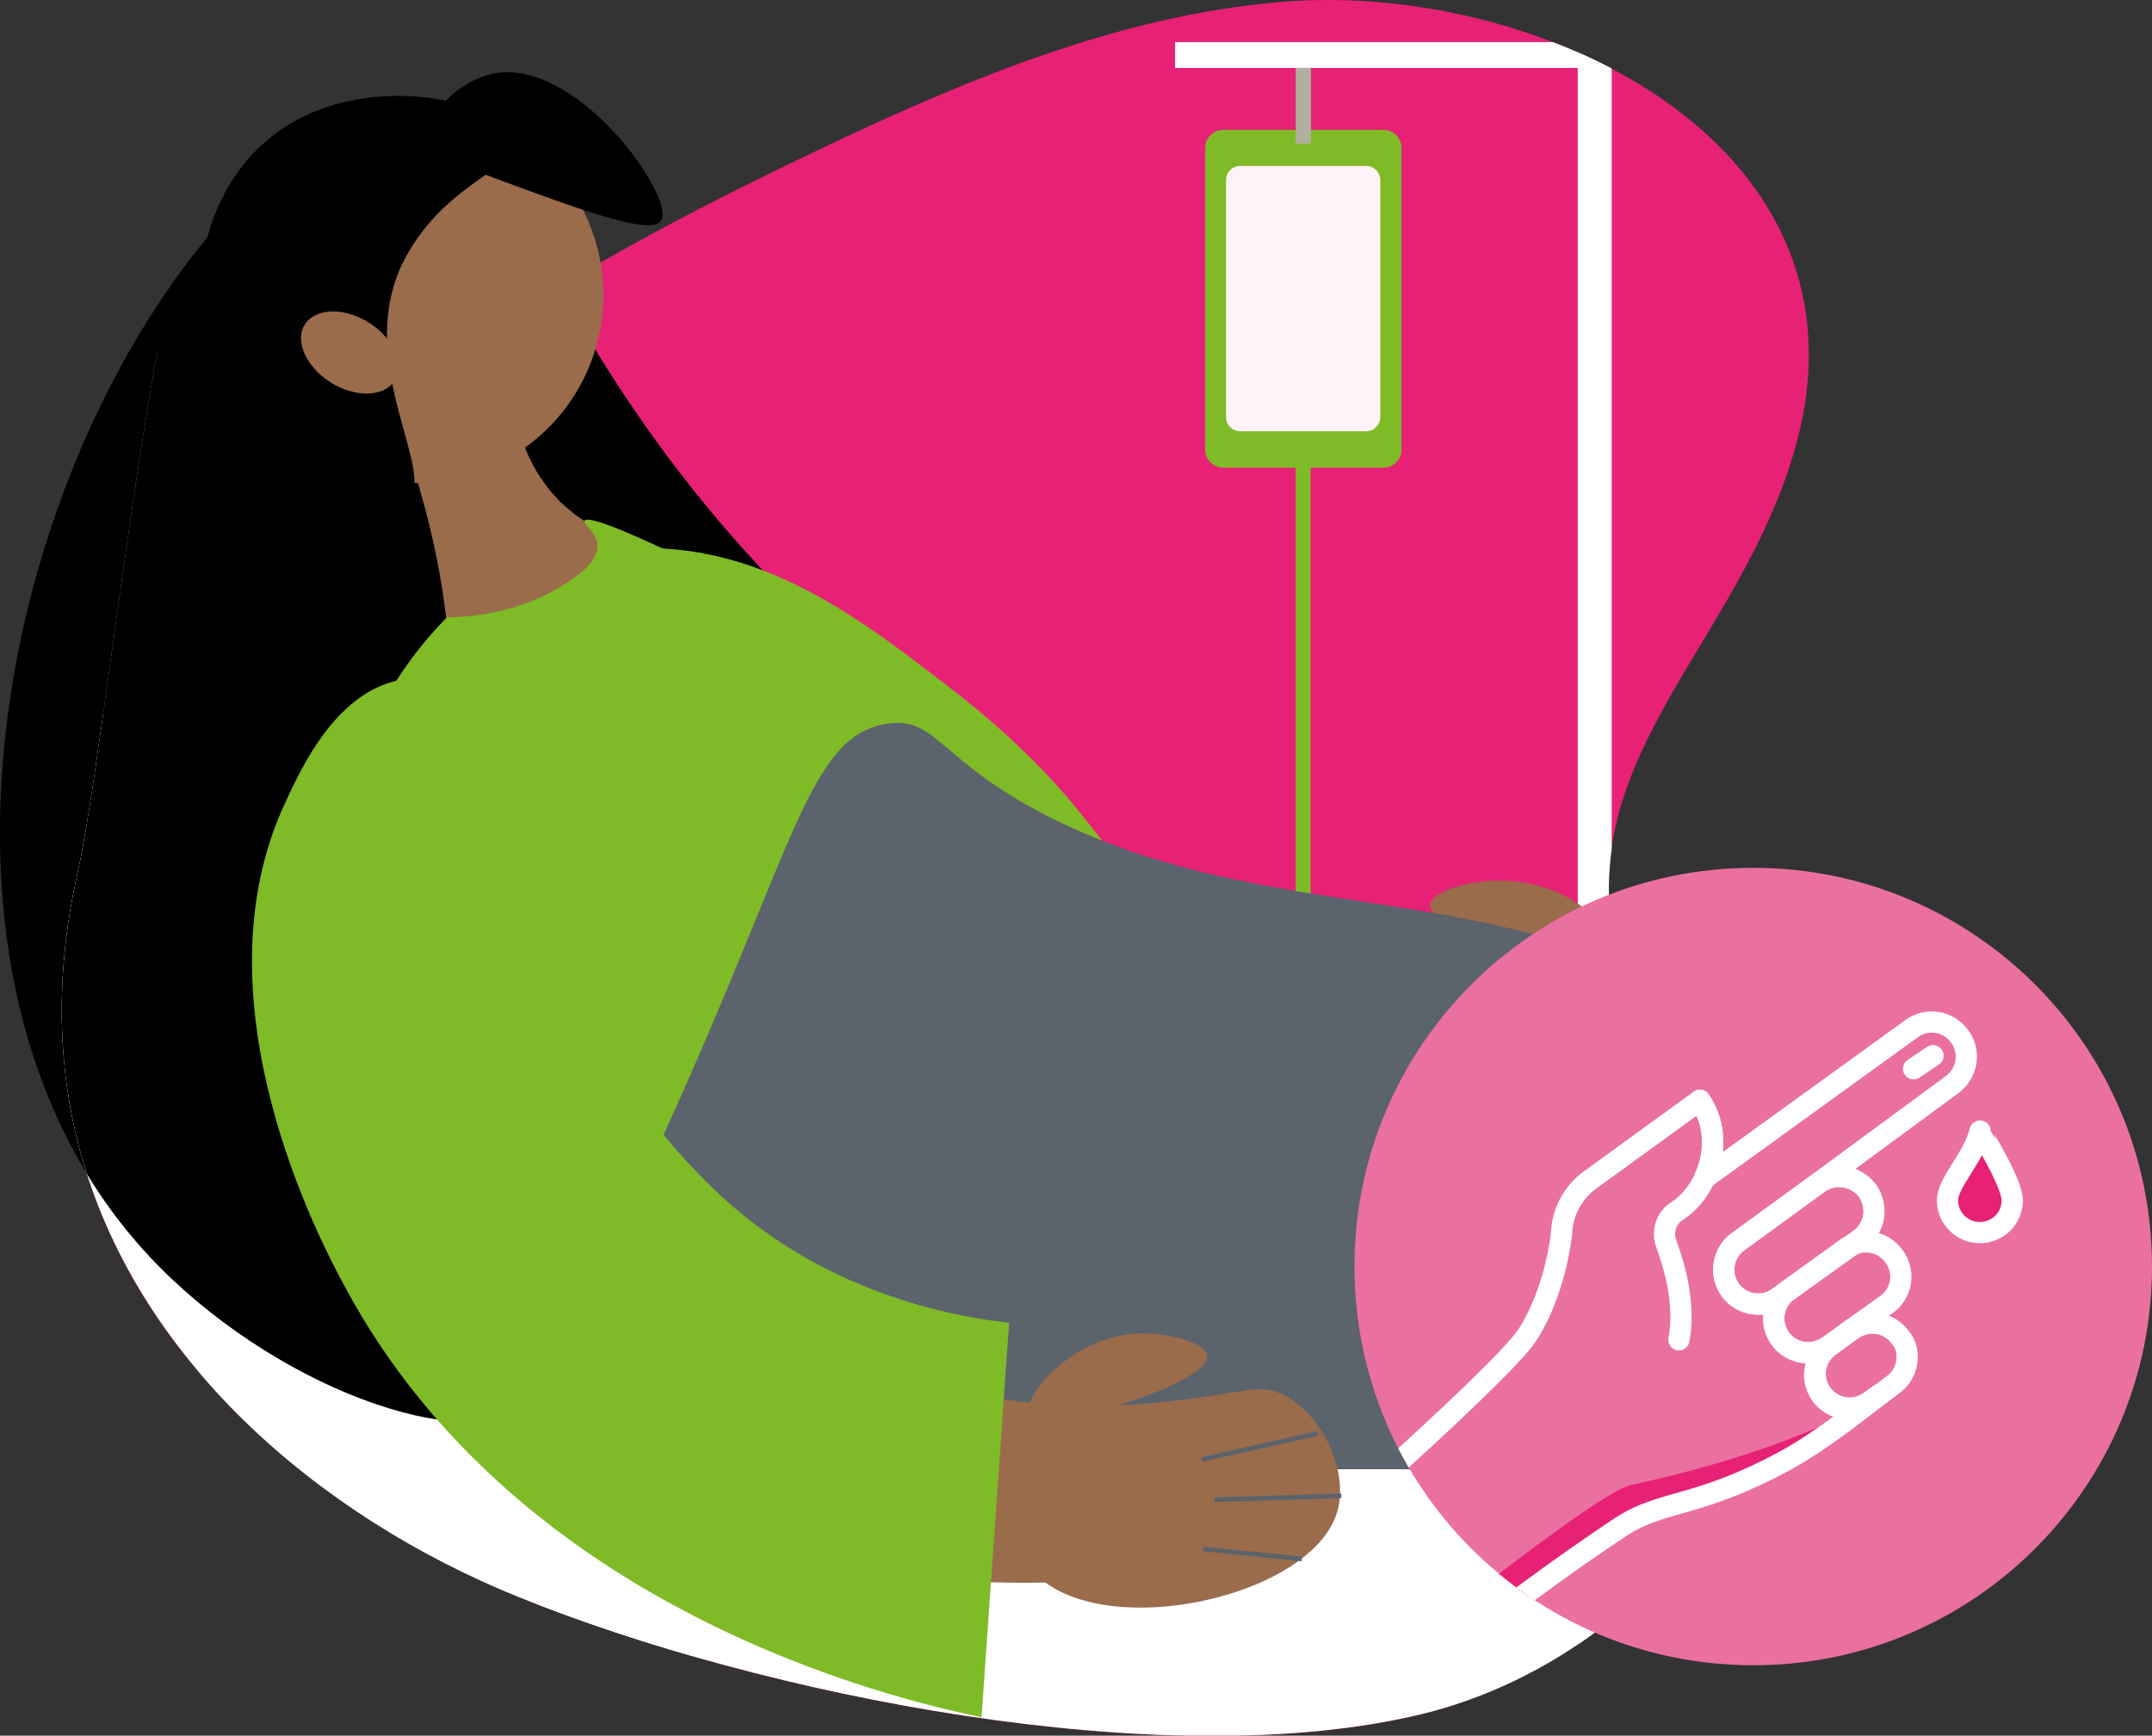 <?xml version="1.0" encoding="UTF-8"?>
<!-- Generator: Adobe Illustrator 27.6.1, SVG Export Plug-In . SVG Version: 6.00 Build 0)  -->
<svg xmlns="http://www.w3.org/2000/svg" xmlns:xlink="http://www.w3.org/1999/xlink" version="1.1" id="Group_706" x="0px" y="0px" viewBox="0 0 608.2 490.6" style="enable-background:new 0 0 608.2 490.6;" xml:space="preserve">
<rect x="0" y="0" width="608.2" height="490.6" fill="#333333" stroke="none"/>
<style type="text/css">
	.st0{fill:#E72176;}
	.st1{clip-path:url(#SVGID_00000024715612630941329410000007211995759432163501_);}
	.st2{fill:#FFFFFF;}
	.st3{fill:#7FBA27;}
	.st4{fill:#7D7ED1;}
	.st5{fill:#FFF2F8;}
	.st6{fill:#B0B09F;}
	.st7{fill:#EA70A0;}
	.st8{fill:#9A6C4B;}
	.st9{fill:#F44C78;}
	.st10{fill:none;}
	.st11{fill:#32ADAD;}
	.st12{fill:#A86092;}
	.st13{fill:#5B636D;}
	.st14{clip-path:url(#SVGID_00000175287307860589957690000002797034061294208401_);}
	.st15{fill:none;stroke:#FFFFFF;stroke-width:6;stroke-linecap:round;stroke-linejoin:round;}
</style>
<g>
	<g id="Group_705">
		<g id="Group_698">
			<g>
				<g id="Group_697">
					<path id="Path_2317" d="M116.4,30.3c25.7,3.7,28.7,38,67.7,92.5c43.2,60.4,79.6,74.6,73.2,93.9c-8.9,26.6-79.7,3.6-107.7,41.4       c-31.7,42.8,26.2,116.2,1.4,138.1c-18.7,16.5-75-4.7-109.1-41.4C-28,279.5-1.8,141.6,57.1,69C68,55.5,91.4,26.7,116.4,30.3"></path>
					<path id="Path_2318" class="st0" d="M496.9,370.9c5.4,53.4-42.7,100.8-95.1,113.6c-72.5,17.6-186.8-5.3-255.4-33.2       C89.5,428.2,38,383.7,22.4,324.4C6.3,263.3,31.3,197,73.1,149.7s98.5-78.7,155.4-106c42.6-20.4,87.1-39.4,134.2-43.2       c72.3-5.9,170.8,40.4,144,128.4c-18.4,60.5-74.2,93.3-42.6,162c11.8,25.8,29,50,32.5,78.2C496.7,369.7,496.8,370.3,496.9,370.9       "></path>
				</g>
			</g>
		</g>
		<g id="Group_700">
			<g>
				<g>
					<defs>
						<path id="SVGID_1_" d="M362.7,0.5c-47.1,3.8-91.6,22.8-134.2,43.2c-2,0.9-18.4-7-40.5-14.9C145.3,13.6,81.3-1.7,58.1,46.6        c-16,33.3-28.2,164.9-36.3,200.8c-5.7,25.4-6.1,51.6,0.6,77c15.6,59.3,67.2,103.9,124,126.9c68.6,27.9,182.8,50.8,255.4,33.2        c52.4-12.7,100.5-60.2,95.1-113.6c-0.1-0.6-0.1-1.2-0.2-1.8c-3.5-28.2-20.7-52.4-32.5-78.2c-31.6-68.7,24.2-101.5,42.6-162        C532,45.8,445.8,0,375.2,0C371,0,366.8,0.2,362.7,0.5"></path>
					</defs>
					<clipPath id="SVGID_00000062178652805957895900000014279519217312922531_">
						<use xlink:href="#SVGID_1_" style="overflow:visible;"></use>
					</clipPath>
					<g id="Group_699" style="clip-path:url(#SVGID_00000062178652805957895900000014279519217312922531_);">
						<rect id="Rectangle_447" x="445.9" y="5.7" class="st2" width="9.6" height="804.4"></rect>
						<rect id="Rectangle_448" x="332.1" y="11.9" class="st2" width="237.3" height="7.3"></rect>
						<path id="Path_2319" class="st3" d="M370.4,129.1v232.6c0,1.8-4.2,2.6-4.2,0.5V129.6C366.3,127.8,370.4,127,370.4,129.1"></path>
						<path id="Path_2320" class="st4" d="M348,121.9h35.6c2.2,0,4-1.8,4-4l0,0v-67c0-2.2-1.8-4-4-4l0,0H348c-2.2,0-4,1.8-4,4v67        C344,120.2,345.8,121.9,348,121.9"></path>
						<rect id="Rectangle_449" x="528.6" y="21.3" class="st4" width="4.3" height="21.4"></rect>
						<path id="Path_2321" class="st3" d="M345.7,132.2H391c2.8,0,5.1-2.3,5.1-5.1V41.8c0-2.8-2.3-5.1-5.1-5.1l0,0h-45.3        c-2.8,0-5.1,2.3-5.1,5.1l0,0v85.3C340.6,129.9,342.9,132.2,345.7,132.2L345.7,132.2"></path>
						<path id="Path_2322" class="st5" d="M350.5,121.9h35.6c2.2,0,4-1.8,4-4l0,0v-67c0-2.2-1.8-4-4-4l0,0h-35.6c-2.2,0-4,1.8-4,4        l0,0v67C346.5,120.1,348.3,121.9,350.5,121.9L350.5,121.9"></path>
						<rect id="Rectangle_450" x="366.2" y="19.2" class="st6" width="4.3" height="21.4"></rect>
						<path id="Path_2323" class="st0" d="M-92,208.3L27.4,400.2l56.8,91.4h99.5l-56.8-91.4L-37.3,136.3H-52        C-88.9,136.3-111.5,176.9-92,208.3"></path>
						<path id="Path_2324" class="st2" d="M51.7,387.4l64.8,104.2h1015.3V387.4H51.7z"></path>
						<path id="Path_2325" class="st2" d="M-65.6,208.3L53.7,400.2l56.8,91.4H210l-56.8-91.4L-11,136.3h-14.6        C-62.6,136.3-85.2,176.9-65.6,208.3"></path>
						<path id="Path_2326" class="st7" d="M252.7,313.4c3.1-27.1-17.2-31.3-46.2-93.9c-33.4-72.2-27.6-112.3-56.6-122.2        c-18.9-6.4-24.5,9.5-67.1,6C67.2,102,55,98.8,30.6,98.8c-9.5,0-18.9,0.5-28.3,1.5c-7.7,16.9-17.9,46.2-14.9,82        c2.4,27.8,11.8,48,22.4,68.6c48.5,94,72.8,141,107.3,149.1C173.4,413.1,247.2,362.5,252.7,313.4"></path>
						<path id="Path_2327" d="M116.4,30.3c25.7,3.7,28.7,38,67.7,92.5c43.2,60.4,79.6,74.6,73.2,93.9c-8.9,26.6-79.7,3.6-107.7,41.4        c-31.7,42.8,26.2,116.2,1.4,138.1c-18.7,16.5-75-4.7-109.1-41.4C-28,279.5-1.8,141.6,57.1,69C68,55.5,91.4,26.7,116.4,30.3"></path>
						<path id="Path_2328" class="st8" d="M458.4,272.4c2.2-3.6-6-12.6-12.5-17c-17-11.7-41.1-5-41.7,0.3        C403.3,263.6,453.9,280,458.4,272.4"></path>
						<path id="Path_2329" class="st9" d="M377.1,294.9c1.8,30.4,65.3,57,87.1,39.3c10.3-8.3,13.4-28.1,6.2-39.7        c-3.7-5.9-7.9-6.3-23.9-14.4c-28.9-14.6-30.8-21.5-40.5-20.5C391.3,261.1,376.2,279.3,377.1,294.9"></path>
						
							<rect id="Rectangle_451" x="455.7" y="285.9" transform="matrix(0.372 -0.928 0.928 0.372 4.511 614.806)" width="1.4" height="36.4"></rect>
						
							<rect id="Rectangle_452" x="451" y="300.7" transform="matrix(0.54 -0.842 0.842 0.54 -61.693 527.29)" width="1.4" height="38.8"></rect>
						<line id="Line_19" class="st10" x1="447.2" y1="339.9" x2="424.1" y2="320.3"></line>
						
							<rect id="Rectangle_453" x="435" y="315" transform="matrix(0.645 -0.764 0.764 0.645 -97.662 450.059)" width="1.4" height="30.3"></rect>
						<path id="Path_2330" class="st3" d="M137.5,166.3c18.7-9.6,34.2-11.3,43.7-11.4c35.7-0.5,62.6,20.4,88.3,40.3        c20,15.5,31.1,28.9,33.6,31.9c11,13.4,42.4,51.7,29.8,73.6c-2.2,3.8-8.4,11.9-28.2,14.7c-20.1-14.3-36.8-26.5-49.1-35.7        c-66-49.3-86.5-70-103.2-92C145.8,179,140.7,171.4,137.5,166.3"></path>
						<path id="Path_2331" class="st11" d="M283.2,272.6c7.5-5.1,20.3-11.7,40-13.2c104.7,17.2,219.1,31.4,342,40        c90.9,6.4,177.2,9.1,258.3,9.2c-3.7,34.8-7.4,69.6-11,104.4l-658.3-8.5C237.3,348.6,248.9,296,283.2,272.6"></path>
						<path id="Path_2332" class="st8" d="M146.8,121.6c2,7.7,6,14.7,11.6,20.3c7.3,7,16.7,11.4,26.8,12.4        c0.5,2.6,3.2,18.7-7.2,30.8c-11,12.9-32.3,16-50.6,5.7c-0.4-8.3-1.2-16.6-2.5-24.8c-1.8-11.1-4.4-22-7.8-32.7L146.8,121.6"></path>
						
							<rect id="Rectangle_454" x="87.8" y="78.6" transform="matrix(0.85 -0.527 0.527 0.85 -28.419 58.444)" class="st12" width="0.9" height="0.9"></rect>
						<path id="Path_2333" class="st12" d="M87.9,79.3c0.1,0.2,0.4,0.3,0.6,0.1c0.2-0.1,0.3-0.4,0.1-0.6c-0.1-0.2-0.4-0.3-0.6-0.1        C87.8,78.8,87.7,79.1,87.9,79.3L87.9,79.3"></path>
						<path id="Path_2334" class="st8" d="M72.2,111.4c15.5,24.9,48.2,32.6,73.2,17.1s32.6-48.2,17.1-73.2        C147,30.4,114.3,22.7,89.3,38.2C64.4,53.7,56.8,86.5,72.2,111.4L72.2,111.4"></path>
						<path id="Path_2335" d="M114.5,141.7c-10.2,5.9-47.7-17-55.6-44.4c-6-20.8,0.7-45.6,18.5-59.2c25.4-19.4,64.9-9.4,67.5,1.5        c2,8.2-18.4,11.2-30.3,33.2C98.7,102.3,125.2,135.5,114.5,141.7"></path>
						<path id="Path_2336" class="st8" d="M93.6,108.2c7,4.3,15.1,4,18-0.7s-0.4-12-7.5-16.4s-15.1-4-18,0.7S86.6,103.8,93.6,108.2"></path>
						<path id="Path_2337" d="M138.6,21c23.8-5.9,52.6,34.9,48.2,41.4c-3,4.4-23.3-3.2-54.9-15c-21-7.9-35.4-14.8-46.5-8.6        C75,44.7,67.7,54.9,67.7,54.9c-1.2,1.4-2.2,3-3,4.7c-8,15.7,36.5,39.6,40.4,22.2C106.4,76.5,112.5,27.4,138.6,21"></path>
						<path id="Path_2338" class="st3" d="M366.9,261.2c16.5,13.3-20.8,127.1-87.1,144.9c-19.9,5.3-49.8,3.8-66-3.2        c-2.6-1.1-5.1-2.5-7.4-4.2c-10.2-9-8.4-27.6-40.2-73.2c-20.6-29.6-64.3-83.2-60.9-106.8c0,0,0-0.3,2.9-19.7        c4.8-9,10.9-17.2,18.1-24.5c16.1-0.3,26.4-5.2,31.8-8.5c3.7-2.2,11.2-6.8,10.7-12.1c-0.3-3.7-4.1-5.7-3.6-6.7        c1.2-2,18.7,6.2,27.3,10.3c18.9,9,28.3,13.4,29.1,14c13.7,9.3,21.7,21.5,37.5,45.9c12.8,19.8,11.4,21.1,16.8,24.7        c9.8,6.5,15.8,3,51.5,9.4c8.4,1.5,13.4,2.7,19.2,4C359.3,258.6,365.5,260,366.9,261.2"></path>
						<path id="Path_2339" class="st13" d="M250.6,204.6c14.5-2.3,14.5,10.9,47.9,27.3c45,22,90.6,20.5,134.2,32        c1.7,0.4,6.9,1.9,14.1,3.4c12.1,2.6,22.5,4.1,32.3,5.5c87.3,11.9,156.7,15.7,240.7,21.3c56.1,3.8,89.2,6.6,141.2,6.7        c75.3,0.1,95.3-5.6,108.7-10.5c46.3-16.9,60.4-41.9,79.2-34.3c29,11.8,24.2,83.5,23,97.5c-0.1,0.8-0.1,1.6-0.1,1.7        c-2.8,31.5-8.6,51.1-13.3,63l-288.1-2.9H280.1c-31.8,0-106.2,14.9-121.1-14.3c-6.9-13.4,3.7-25.9,29.2-81.7        C224.8,238.9,228.6,208,250.6,204.6"></path>
						<path id="Path_2340" class="st6" d="M582.3,492.7h411.5V382.5c0-27-21.7-48.9-48.4-48.9H729c-41.8,0.1-80.3,22.8-100.7,59.2        c-1.7,2.9-3.2,6-4.5,8.9L582.3,492.7z M976.7,475.6H608.9l30.4-66.8c1.2-2.6,2.5-5.1,3.9-7.7c17.4-31.1,50.2-50.4,85.8-50.5        h216.4c17.2,0,31.3,14.3,31.3,31.8V475.6z"></path>
						<path id="Path_2341" class="st6" d="M597.8,477.4h387.4v-81.2H635.7c-1.5,2.6-2.9,5.4-4.2,8.2L597.8,477.4z"></path>
						<path id="Path_2342" class="st8" d="M341.2,383.3c-0.3-3.9-11.1-6.5-18.4-6.4c-19.1,0-33.9,17.7-31.6,22.1        C294.6,405.5,341.7,391.5,341.2,383.3"></path>
						<path id="Path_2343" class="st8" d="M291,443c17.3,22.2,79.5,9.3,86.9-15.6c3.5-11.7-4.5-28.4-16-33.5        c-5.9-2.6-9.3-0.6-25.7,1.5c-29.6,3.9-34.7-0.2-41.5,5.5C284.1,409.8,282.1,431.6,291,443"></path>
						
							<rect id="Rectangle_455" x="339.3" y="407.9" transform="matrix(0.976 -0.219 0.219 0.976 -80.96 88.086)" class="st13" width="33.6" height="1.3"></rect>
						
							<rect id="Rectangle_456" x="343.1" y="422.5" transform="matrix(1 -3.111469e-02 3.111469e-02 1 -12.991 11.437)" class="st13" width="35.8" height="1.3"></rect>
						<line id="Line_20" class="st10" x1="367.9" y1="440.6" x2="340.1" y2="437.8"></line>
						
							<rect id="Rectangle_457" x="353.3" y="425.2" transform="matrix(9.999751e-02 -0.995 0.995 9.999751e-02 -118.43 747.506)" class="st13" width="1.3" height="28"></rect>
						<path id="Path_2344" class="st8" d="M124,224.6c-16.1-2-40.6,25.1-43.1,51.8c-0.1,1-0.1,2.1-0.2,3.7c-0.1,1.8-1.6,43,19.2,80        c33.1,59,114.1,91.2,206.2,86.9l4.5-48.5c-42.1-3.3-70.2-11.1-88.9-20.6c-4.5-2.3-17.1-11.5-33.2-31.3        C138.7,285.4,146.6,227.4,124,224.6"></path>
						<path id="Path_2345" class="st3" d="M114.9,191.9c-19.5,2.4-29.8,25.3-34.2,34.8c-26.5,56.2,10.3,125,16.6,136.7        c49.3,92.2,155.7,116.9,180.1,122c2.6-37.2,5.2-74.3,7.8-111.5c-15.1-1.7-53.1-8-84.3-38.6c-7-6.9-40.6-39.7-42.1-83.7        c-0.5-13.3,2.1-23.9-5-36.6C146.5,202.3,130.8,189.9,114.9,191.9"></path>
					</g>
				</g>
			</g>
		</g>
		<g id="Group_702">
			<g>
				<g id="Group_701">
					<path id="Path_2347" class="st7" d="M608.2,358c0,62.3-50.5,112.7-112.7,112.7c-62.3,0-112.7-50.5-112.7-112.7       c0-62.3,50.5-112.7,112.7-112.7l0,0C557.8,245.3,608.2,295.8,608.2,358"></path>
				</g>
			</g>
		</g>
		<g id="Group_704">
			<g>
				<g>
					<defs>
						<path id="SVGID_00000137836618619182991140000017664673313949752238_" d="M382.8,358c0,62.3,50.5,112.7,112.7,112.7        c62.3,0,112.7-50.5,112.7-112.7s-50.5-112.7-112.7-112.7l0,0C433.2,245.3,382.8,295.8,382.8,358L382.8,358"></path>
					</defs>
					<clipPath id="SVGID_00000083774998267830844750000013869584916664935814_">
						<use xlink:href="#SVGID_00000137836618619182991140000017664673313949752238_" style="overflow:visible;"></use>
					</clipPath>
					<g id="Group_703" style="clip-path:url(#SVGID_00000083774998267830844750000013869584916664935814_);">
						<path id="Path_2348" class="st0" d="M528.9,396.3c0,0-13.5,11-23.6,16.5c-25.4,13.9-35,11.1-47.1,19.1        C443,442,430,451.8,430,451.8l-8.1-5.6c0,0,32.1-25,38.9-26.4C505.5,410.1,524.6,398,528.9,396.3"></path>
						<path id="Path_2349" class="st15" d="M537.1,362.4c-0.4,2.5-1.8,4.8-3.9,6.3l-9.5,6.8c0,0,0,0-0.1,0l-1.5,1.1l0,0l-5.2,3.8        l-0.2,0.1c-4.4,3.1-10.4,2.2-13.6-2.1c-1.5-2.1-2.1-4.7-1.7-7.3c0.4-2.6,1.8-4.8,3.8-6.3l3.6-2.6l12.9-9.3        c4.4-3.2,10.4-2.2,13.6,2.2C536.9,357.3,537.5,359.9,537.1,362.4L537.1,362.4z"></path>
						<path id="Path_2350" class="st15" d="M529.5,343.9c-0.4,2.5-1.8,4.8-3.8,6.3l-3.8,2.8l-13,9.3l-3.6,2.6l-2.7,1.9        c-4.4,3.1-10.5,2.1-13.6-2.2c-3.1-4.3-2.2-10.3,2.1-13.5l0,0l4.4-3.2l18.8-13.7c4.5-2.9,10.4-1.8,13.6,2.5        C529.2,338.7,529.9,341.3,529.5,343.9z"></path>
						<path id="Path_2351" class="st15" d="M538.9,385c-0.4,2.6-1.8,4.9-3.9,6.4l-3.7,2.8c-0.1,0.1-0.3,0.2-0.4,0.3l-2.6,1.9        c-4.4,3.1-10.4,2.2-13.6-2.1c-1.5-2.1-2.2-4.7-1.7-7.2c0.4-2.6,1.8-4.9,3.8-6.4l5.2-3.8l0,0l1.5-1.1c0,0,0,0,0.1,0        c4.4-3.1,10.4-2.1,13.5,2.3C538.7,379.9,539.3,382.5,538.9,385L538.9,385z"></path>
						<path id="Path_2352" class="st15" d="M508.8,362.3l-3.6,2.6L508.8,362.3L508.8,362.3z"></path>
						<path id="Path_2353" class="st15" d="M352,451.9c0,0,72.3-62.8,79.9-74.9c7.9-12.6,9.4-28.2,9.4-28.2c0.2-5.9,3-11.4,7.7-15        l22.6-16.4l8.8-6.4c4.7,6.7,4.5,15.3,1.3,22.1l58.5-42.3c4.3-3.2,10.4-2.3,13.6,2.1c1.6,2.1,2.2,4.8,1.8,7.3s-1.8,4.8-3.8,6.3        l-37.5,27.6l-18.8,13.7l-4.4,3.2l0,0c-2.1,1.5-3.4,3.8-3.8,6.3c-0.9,5.3,2.7,10.3,8,11.2c2.6,0.4,5.2-0.2,7.3-1.8l2.7-1.9        c-4.3,3.2-5.3,9.2-2.1,13.6c3.2,4.3,9.2,5.3,13.6,2.1l0.2-0.1c-4.3,3.2-5.3,9.3-2.1,13.6c3.2,4.3,9.2,5.3,13.6,2.1l2.6-1.9        c-2.4,2-16,12.9-26.1,18.4c-25.4,13.9-35,11.1-47.1,19.1c-15.2,10.1-28.2,19.9-28.2,19.9"></path>
						<path id="Path_2354" class="st0" d="M568.7,339.3c0,5.1-4.1,9.1-9.2,9.1c-5,0-9.1-4.1-9.1-9.1c0-5.1,7.3-11.8,9.2-19.6        C559.6,319.7,568.7,334.2,568.7,339.3"></path>
						<path id="Path_2355" class="st15" d="M568.7,339.3c0,5.1-4.1,9.1-9.2,9.1c-5,0-9.1-4.1-9.1-9.1c0-5.1,7.3-11.8,9.2-19.6        C559.6,319.7,568.7,334.2,568.7,339.3z"></path>
						<line id="Line_21" class="st15" x1="540.8" y1="302.1" x2="546.3" y2="298.4"></line>
						<path id="Path_2356" class="st15" d="M480.4,311c7.4,10.6,2.7,25.6-6.7,31.5c-2.9,2-4,5.7-2.8,9c2.4,6.4,5.5,17.4,3.6,27.2"></path>
					</g>
				</g>
			</g>
		</g>
	</g>
</g>
</svg>
